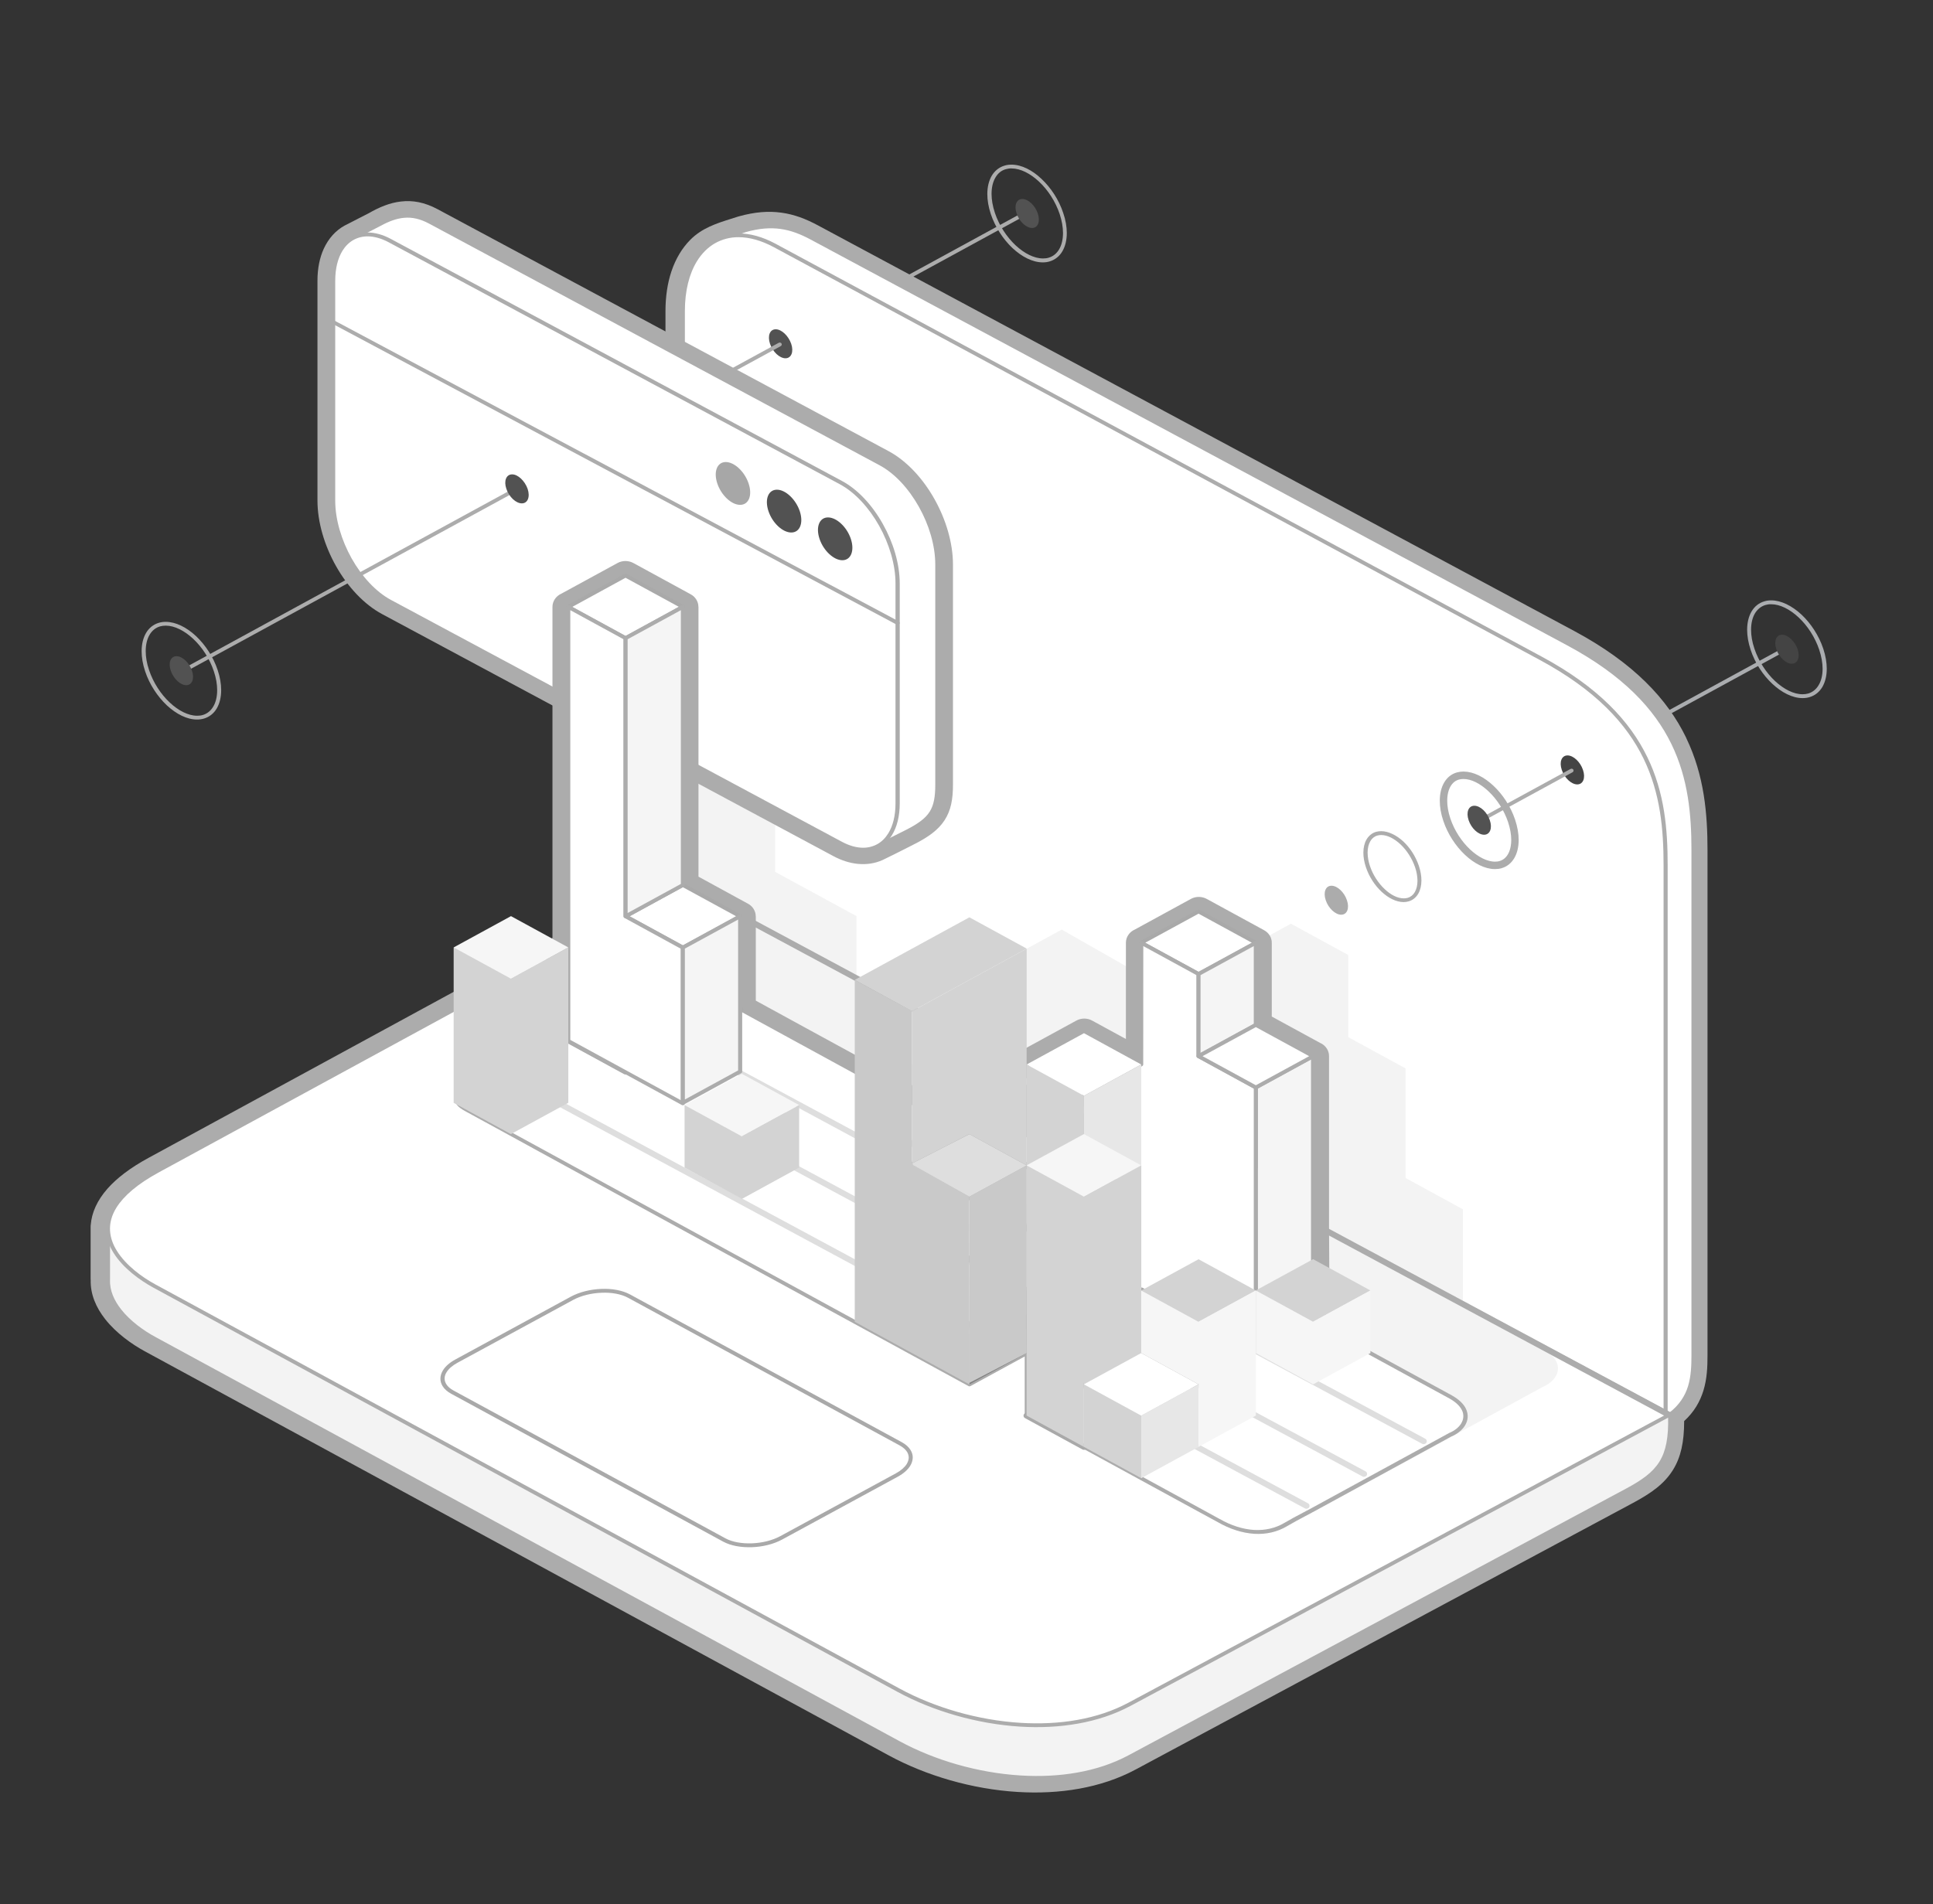 <?xml version="1.0" encoding="utf-8"?>
<!-- Generator: Adobe Illustrator 24.0.0, SVG Export Plug-In . SVG Version: 6.00 Build 0)  -->
<svg version="1.1" id="Layer_1" xmlns="http://www.w3.org/2000/svg" xmlns:xlink="http://www.w3.org/1999/xlink" x="0px" y="0px"
	 viewBox="0 0 260 256.17" style="enable-background:new 0 0 260 256.17;" xml:space="preserve">
<rect x="0" y="0" width="260" height="256.17" fill="#333333" stroke="none"/>
<style type="text/css">
	.st0{fill:#DFDFDF;}
	.st1{fill:#ACACAC;}
	.st2{fill:#525252;}
	.st3{fill:#AAACAF;}
	.st4{fill:#444444;}
	.st5{fill:#FFFFFF;}
	.st6{fill:#F3F3F3;}
	.st7{fill:#8B8B8B;}
	.st8{fill:none;stroke:#ACACAC;stroke-miterlimit:10;}
	.st9{fill:#A7A7A7;}
	.st10{fill:#DEDEDE;}
	.st11{fill:#A9A9A9;}
	.st12{fill:#808080;}
	.st13{fill:#F5F5F5;}
	.st14{fill:#D3D3D3;}
	.st15{fill:#E7E7E7;}
	.st16{fill:#F6F6F6;}
	.st17{fill:#C9C9C9;}
</style>
<path class="st0" d="M174.67,125.18l-18.26,9.9c-0.2,0.11-0.27,0.35-0.15,0.54c0.04,0.06,0.09,0.11,0.15,0.14l18.26,9.9
	c0.13,0.07,0.29,0.07,0.42,0l18.26-9.9c0.2-0.11,0.27-0.34,0.16-0.53c-0.04-0.06-0.09-0.11-0.16-0.15l-18.26-9.9
	C174.96,125.11,174.8,125.11,174.67,125.18L174.67,125.18z M157.46,135.42l17.43-9.45l17.43,9.45l-17.43,9.45L157.46,135.42
	L157.46,135.42z"/>
<path class="st0" d="M174.67,144.99l-18.26,9.9c-0.2,0.11-0.27,0.35-0.16,0.54c0.04,0.06,0.09,0.11,0.16,0.14l18.26,9.9
	c0.13,0.07,0.29,0.07,0.42,0l18.26-9.9c0.2-0.11,0.27-0.35,0.16-0.54c-0.04-0.06-0.09-0.11-0.16-0.15l-18.26-9.9
	C174.96,144.92,174.8,144.92,174.67,144.99L174.67,144.99z M157.46,155.23l17.43-9.45l17.43,9.45l-17.43,9.45L157.46,155.23z"/>
<path class="st0" d="M192.94,135.08l-18.26,9.9c-0.2,0.11-0.27,0.35-0.15,0.54c0.04,0.06,0.09,0.11,0.16,0.14l18.26,9.9
	c0.13,0.07,0.29,0.07,0.42,0l18.26-9.9c0.2-0.11,0.27-0.35,0.15-0.54c-0.04-0.06-0.09-0.11-0.15-0.14l-18.26-9.9
	C193.23,135.01,193.07,135.01,192.94,135.08L192.94,135.08z M175.72,145.32l17.43-9.45l17.42,9.45l-17.43,9.45
	C193.15,154.78,175.72,145.32,175.72,145.32z M65.32,145.2l-18.26,9.9c-0.2,0.11-0.27,0.34-0.16,0.53c0.04,0.06,0.09,0.11,0.16,0.15
	l18.26,9.9c0.13,0.07,0.29,0.07,0.43,0l18.26-9.9c0.2-0.11,0.27-0.35,0.15-0.54c-0.04-0.06-0.09-0.11-0.15-0.14l-18.26-9.9
	C65.61,145.13,65.45,145.13,65.32,145.2L65.32,145.2z M48.1,155.44l17.43-9.45l17.43,9.45l-17.43,9.45L48.1,155.44z"/>
<path class="st0" d="M46.82,154.89l-18.26,9.9c-0.2,0.11-0.27,0.35-0.15,0.54c0.04,0.06,0.09,0.11,0.16,0.15l18.26,9.9
	c0.13,0.07,0.29,0.07,0.42,0l18.26-9.9c0.2-0.11,0.27-0.35,0.15-0.54c-0.04-0.06-0.09-0.11-0.15-0.14l-18.26-9.9
	C47.12,154.82,46.95,154.82,46.82,154.89L46.82,154.89z M29.61,165.13l17.42-9.45l17.43,9.45l-17.43,9.45L29.61,165.13z"/>
<path class="st0" d="M65.32,165.01l-18.26,9.9c-0.2,0.11-0.27,0.35-0.15,0.54c0.04,0.06,0.09,0.11,0.15,0.14l18.26,9.9
	c0.13,0.07,0.29,0.07,0.43,0l18.26-9.9c0.2-0.11,0.27-0.35,0.15-0.54c-0.04-0.06-0.09-0.11-0.15-0.14l-18.26-9.9
	C65.61,164.93,65.45,164.94,65.32,165.01z M48.1,175.25l17.43-9.45l17.43,9.45l-17.43,9.45L48.1,175.25z"/>
<path class="st0" d="M46.82,174.7l-18.26,9.9c-0.2,0.11-0.27,0.35-0.15,0.54c0.04,0.06,0.09,0.11,0.16,0.14l18.26,9.9
	c0.13,0.07,0.29,0.07,0.42,0l18.26-9.9c0.2-0.11,0.27-0.35,0.15-0.54c-0.04-0.06-0.09-0.11-0.15-0.14l-18.26-9.9
	C47.12,174.62,46.95,174.62,46.82,174.7L46.82,174.7z M29.61,184.94l17.42-9.45l17.43,9.45l-17.43,9.45L29.61,184.94L29.61,184.94z"
	/>
<path class="st0" d="M65.32,184.82l-18.26,9.9c-0.2,0.11-0.27,0.35-0.16,0.53c0.04,0.06,0.09,0.11,0.16,0.15l18.26,9.9
	c0.13,0.07,0.29,0.07,0.43,0L84,195.4c0.2-0.11,0.27-0.35,0.16-0.54c-0.04-0.06-0.09-0.11-0.16-0.15l-18.26-9.9
	C65.61,184.74,65.45,184.74,65.32,184.82L65.32,184.82z M48.1,195.06l17.43-9.45l17.43,9.45l-17.43,9.45L48.1,195.06z
	 M119.88,214.31l-18.26,9.9c-0.2,0.11-0.27,0.35-0.16,0.54c0.04,0.06,0.09,0.11,0.16,0.14l18.26,9.9c0.13,0.07,0.29,0.07,0.42,0
	l18.26-9.9c0.2-0.11,0.27-0.35,0.16-0.53c-0.04-0.06-0.09-0.11-0.16-0.15l-18.26-9.9C120.17,214.24,120.01,214.24,119.88,214.31
	L119.88,214.31z M102.67,224.55l17.43-9.45l17.43,9.45L120.09,234L102.67,224.55z"/>
<path class="st0" d="M156.41,214.31l-18.26,9.9c-0.2,0.11-0.27,0.35-0.15,0.54c0.04,0.06,0.09,0.11,0.15,0.14l18.26,9.9
	c0.13,0.07,0.29,0.07,0.43,0l18.26-9.9c0.2-0.11,0.27-0.35,0.16-0.53c-0.04-0.06-0.09-0.11-0.16-0.15l-18.26-9.9
	C156.7,214.24,156.54,214.24,156.41,214.31L156.41,214.31z M139.2,224.55l17.43-9.45l17.42,9.45L156.62,234L139.2,224.55
	L139.2,224.55z"/>
<path class="st0" d="M174.67,204.41l-18.26,9.9c-0.2,0.11-0.27,0.35-0.15,0.54c0.04,0.06,0.09,0.11,0.15,0.14l18.26,9.9
	c0.13,0.07,0.29,0.07,0.42,0l18.26-9.9c0.2-0.11,0.27-0.35,0.16-0.54c-0.04-0.06-0.09-0.11-0.16-0.14l-18.26-9.9
	C174.96,204.34,174.8,204.34,174.67,204.41L174.67,204.41z M157.46,214.65l17.43-9.45l17.43,9.45l-17.43,9.45L157.46,214.65z
	 M192.94,154.89l-18.26,9.9c-0.2,0.11-0.27,0.35-0.16,0.53c0.04,0.06,0.09,0.11,0.16,0.15l18.26,9.9c0.13,0.07,0.29,0.07,0.42,0
	l18.26-9.9c0.2-0.11,0.27-0.35,0.15-0.54c-0.04-0.06-0.09-0.11-0.15-0.14l-18.26-9.9C193.23,154.82,193.07,154.82,192.94,154.89
	L192.94,154.89z M175.72,165.13l17.43-9.45l17.43,9.45l-17.43,9.45L175.72,165.13z"/>
<path class="st0" d="M174.67,164.79l-18.26,9.9c-0.2,0.11-0.27,0.35-0.15,0.54c0.04,0.06,0.09,0.11,0.15,0.14l18.26,9.9
	c0.13,0.07,0.29,0.07,0.42,0l18.26-9.9c0.2-0.11,0.27-0.34,0.16-0.53c-0.04-0.06-0.09-0.11-0.16-0.15l-18.26-9.9
	C174.96,164.72,174.8,164.72,174.67,164.79L174.67,164.79z M157.46,175.03l17.43-9.45l17.43,9.45l-17.43,9.45L157.46,175.03
	L157.46,175.03z"/>
<path class="st0" d="M192.94,174.7l-18.26,9.9c-0.2,0.11-0.27,0.35-0.15,0.54c0.04,0.06,0.09,0.11,0.16,0.14l18.26,9.9
	c0.13,0.07,0.29,0.07,0.42,0l18.26-9.9c0.2-0.11,0.27-0.35,0.15-0.54c-0.04-0.06-0.09-0.11-0.15-0.14l-18.26-9.9
	C193.23,174.62,193.07,174.62,192.94,174.7L192.94,174.7z M175.72,184.94l17.43-9.45l17.42,9.45l-17.43,9.45L175.72,184.94
	L175.72,184.94z"/>
<path class="st0" d="M174.67,184.6l-18.26,9.9c-0.2,0.11-0.27,0.35-0.16,0.53c0.04,0.06,0.09,0.11,0.16,0.15l18.26,9.9
	c0.13,0.07,0.29,0.07,0.42,0l18.26-9.9c0.2-0.11,0.27-0.35,0.16-0.53c-0.04-0.06-0.09-0.11-0.16-0.15l-18.26-9.9
	C174.96,184.53,174.8,184.53,174.67,184.6L174.67,184.6z M157.46,194.84l17.43-9.45l17.43,9.45l-17.43,9.45L157.46,194.84z"/>
<path class="st0" d="M192.94,194.51l-18.26,9.9c-0.2,0.11-0.27,0.35-0.15,0.54c0.04,0.06,0.09,0.11,0.16,0.14l18.26,9.9
	c0.13,0.07,0.29,0.07,0.42,0l18.26-9.9c0.2-0.11,0.27-0.35,0.16-0.54c-0.04-0.06-0.09-0.11-0.16-0.14l-18.26-9.9
	C193.23,194.43,193.07,194.44,192.94,194.51L192.94,194.51z M175.72,204.75l17.43-9.45l17.42,9.45l-17.43,9.45
	C193.15,214.2,175.72,204.75,175.72,204.75z"/>
<path class="st1" d="M138.34,28.76c0.13-0.07,0.17-0.23,0.1-0.35c-0.07-0.12-0.24-0.16-0.37-0.09c0,0,0,0,0,0l-23.86,13.02
	c-0.13,0.07-0.17,0.23-0.1,0.35c0.08,0.12,0.24,0.16,0.37,0.09c0,0,0,0,0,0L138.34,28.76L138.34,28.76z"/>
<path class="st1" d="M136.05,22.15c-0.33,0-0.64,0.04-0.93,0.13c-0.74,0.22-1.33,0.7-1.73,1.37c-0.38,0.66-0.59,1.49-0.59,2.45
	c0,0.83,0.15,1.74,0.47,2.7c0.6,1.78,1.67,3.4,2.91,4.57c1.27,1.19,2.73,1.93,4.08,1.93c0.33,0,0.64-0.04,0.92-0.13
	c0.74-0.22,1.33-0.7,1.72-1.37c0.38-0.65,0.59-1.49,0.59-2.45c0-0.82-0.15-1.74-0.48-2.7c-0.59-1.78-1.66-3.4-2.91-4.57
	C138.86,22.89,137.4,22.15,136.05,22.15L136.05,22.15z M135.29,22.76c0.25-0.07,0.51-0.11,0.77-0.1c1.2,0,2.52,0.68,3.69,1.77
	c1.19,1.11,2.21,2.66,2.78,4.36c0.3,0.91,0.45,1.77,0.45,2.55c0,0.87-0.18,1.63-0.52,2.2c-0.33,0.56-0.8,0.95-1.41,1.13
	c-0.23,0.07-0.49,0.1-0.76,0.1c-1.2,0-2.52-0.68-3.69-1.77c-1.19-1.12-2.21-2.66-2.78-4.36c-0.3-0.91-0.45-1.77-0.45-2.55
	c0-0.87,0.18-1.63,0.52-2.2C134.21,23.33,134.68,22.93,135.29,22.76L135.29,22.76z"/>
<path class="st2" d="M137.51,26.77c-0.79,0-1.14,0.88-0.77,1.95c0.36,1.08,1.29,1.95,2.08,1.95c0.79,0,1.13-0.88,0.77-1.95
	C139.23,27.64,138.3,26.77,137.51,26.77z"/>
<path class="st3" d="M240.52,87.39c0.13-0.07,0.17-0.22,0.1-0.34c0,0,0,0,0-0.01c-0.07-0.12-0.24-0.16-0.37-0.09c0,0,0,0-0.01,0
	l-23.86,13.02c-0.13,0.07-0.17,0.23-0.1,0.35c0.07,0.12,0.24,0.16,0.37,0.09c0,0,0,0,0.01,0L240.52,87.39L240.52,87.39z"/>
<path class="st3" d="M238.24,80.77c-0.33,0-0.64,0.04-0.92,0.13c-0.74,0.21-1.33,0.69-1.73,1.37c-0.38,0.65-0.59,1.49-0.59,2.45
	c0,0.82,0.15,1.74,0.47,2.7c0.59,1.79,1.66,3.4,2.91,4.57c1.27,1.19,2.73,1.93,4.08,1.93c0.31,0,0.63-0.04,0.93-0.13
	c0.75-0.22,1.33-0.7,1.73-1.37c0.38-0.66,0.59-1.49,0.59-2.45c0-0.82-0.15-1.74-0.47-2.7c-0.6-1.79-1.67-3.4-2.91-4.57
	C241.04,81.5,239.58,80.77,238.24,80.77L238.24,80.77z M237.47,81.39c0.25-0.07,0.5-0.11,0.76-0.1c1.2,0,2.52,0.68,3.69,1.77
	c1.19,1.11,2.21,2.66,2.78,4.36c0.3,0.91,0.45,1.77,0.45,2.55c0,0.87-0.18,1.62-0.53,2.2c-0.33,0.56-0.8,0.95-1.4,1.13
	c-0.24,0.07-0.49,0.1-0.77,0.1c-1.2,0-2.52-0.68-3.69-1.77c-1.19-1.11-2.21-2.66-2.78-4.36c-0.31-0.91-0.45-1.77-0.45-2.55
	c0-0.87,0.18-1.62,0.52-2.2C236.39,81.96,236.87,81.57,237.47,81.39L237.47,81.39z"/>
<path class="st4" d="M239.7,85.39c-0.79,0-1.14,0.88-0.77,1.95c0.36,1.08,1.29,1.95,2.08,1.95c0.79,0,1.14-0.88,0.78-1.96
	C241.42,86.27,240.48,85.39,239.7,85.39L239.7,85.39z"/>
<path class="st5" d="M100.02,30.98c3.64-1.02,6.1-0.48,8.92,1.03L210.69,86.6c15.21,8.16,16.85,18.27,16.85,27.81v67.91
	c0,2.83-0.19,5.75-3.14,7.98c0.2,5.95-1.44,7.85-5.81,10.2l-66.89,35.86c-9,4.83-22.11,2.98-31.09-1.9L20.5,180.07
	c-2.65-1.44-6.34-4.36-6.2-7.9v-6.65c-0.01-0.14-0.01-0.29,0-0.43v-0.04c0.11-2.34,1.9-4.95,6.76-7.59l70.56-38.39V41.87
	c0-3.67,1.03-6.5,2.75-8.24C95.83,32.14,98.04,31.65,100.02,30.98L100.02,30.98z M224.41,190.3L91.62,119.07L224.41,190.3z"/>
<path class="st1" d="M100.62,32.86c1.5-0.42,2.74-0.52,3.86-0.37c1.14,0.16,2.23,0.58,3.42,1.22L209.65,88.3
	c7.16,3.84,11.11,8.1,13.26,12.5c0.02,0.05,0.05,0.09,0.08,0.14c2.08,4.36,2.46,8.97,2.46,13.47v67.91c0,1.28-0.04,2.56-0.38,3.68
	c-0.2,0.65-0.51,1.27-1,1.86L93.73,117.94V41.87c0-1.6,0.21-3.01,0.6-4.18c0.38-1.14,0.92-2.06,1.59-2.73
	c0.85-0.87,2.33-1.33,3.76-1.79C99.99,33.07,100.31,32.97,100.62,32.86L100.62,32.86z M105.09,28.61c-1.73-0.24-3.55-0.1-5.68,0.49
	v0c-0.04,0.01-0.08,0.02-0.11,0.03c-0.22,0.08-0.6,0.19-0.98,0.31c-1.93,0.61-3.92,1.24-5.5,2.85c-1.08,1.1-1.94,2.52-2.51,4.22
	c-0.52,1.56-0.8,3.35-0.8,5.35v76.07L20,155.76c-2.51,1.36-4.29,2.75-5.52,4.13c-1.46,1.65-2.14,3.29-2.27,4.87
	c-0.02,0.1-0.02,0.19-0.02,0.29v0.04h0v0.31l0,0.12v6.65h0.01c-0.06,1.98,0.74,3.76,1.94,5.29c1.48,1.89,3.59,3.38,5.31,4.32
	l100.11,54.39c4.99,2.71,11.2,4.54,17.34,4.91c5.61,0.34,11.19-0.52,15.85-3.02l66.89-35.86c2.5-1.34,4.24-2.59,5.4-4.47
	c1.03-1.67,1.49-3.7,1.49-6.55c1.36-1.24,2.14-2.64,2.59-4.1c0.49-1.6,0.55-3.19,0.55-4.75V114.4c0-4.93-0.43-10.04-2.84-15.07
	c-0.02-0.05-0.04-0.11-0.07-0.16c-2.48-5.08-6.96-9.95-15-14.27L110,30.31C108.36,29.43,106.8,28.84,105.09,28.61L105.09,28.61z
	 M222.32,191.44c-0.02,1.98-0.31,3.33-0.93,4.33c-0.71,1.15-1.97,2.02-3.85,3.02l-66.89,35.86c-3.87,2.08-8.64,2.79-13.49,2.49
	c-5.49-0.33-11.04-1.96-15.5-4.39L21.55,178.38c-1.32-0.72-2.94-1.85-4.03-3.24c-0.7-0.89-1.17-1.88-1.13-2.9v-0.07h0.01v-6.65
	c0-0.07-0.01-0.15-0.02-0.22v-0.03c0.01-0.07,0.02-0.15,0.02-0.22v-0.03c0.07-0.8,0.46-1.68,1.3-2.63c0.92-1.03,2.34-2.12,4.4-3.24
	l69.52-37.83L222.32,191.44L222.32,191.44z"/>
<path class="st5" d="M224.64,190.3L94.99,117.11v-77.2c0-2.49,0.47-4.59,1.32-6.23l1.35-1.82l2.59-0.88
	c3.64-1.02,6.11-0.48,8.92,1.03L210.93,86.6c15.21,8.16,16.85,18.27,16.85,27.81v67.91C227.78,185.15,227.59,188.07,224.64,190.3
	L224.64,190.3z"/>
<path class="st1" d="M224.61,189.99L95.27,116.97V39.91c0-1.21,0.11-2.32,0.32-3.34c0.19-0.95,0.51-1.88,0.95-2.76l1.29-1.74
	l2.5-0.85c1.78-0.5,3.27-0.61,4.65-0.42c1.39,0.19,2.68,0.69,4.06,1.43l101.75,54.59c7.55,4.05,11.73,8.57,14.02,13.27
	c2.29,4.7,2.7,9.58,2.7,14.31v67.91c0,1.4-0.05,2.82-0.45,4.15C226.65,187.85,225.79,189.08,224.61,189.99L224.61,189.99z
	 M94.85,117.33l129.63,73.19c0.1,0.06,0.23,0.06,0.33-0.01c1.53-1.15,2.34-2.49,2.77-3.9c0.43-1.39,0.48-2.85,0.48-4.29V114.4
	c0-4.8-0.41-9.74-2.75-14.53c-2.33-4.78-6.58-9.39-14.24-13.5L109.31,31.79c-1.44-0.77-2.79-1.29-4.25-1.5
	c-1.46-0.2-3.03-0.08-4.89,0.44l-0.02,0l-2.59,0.88c-0.05,0.02-0.1,0.05-0.13,0.09l-1.35,1.83c-0.01,0.01-0.02,0.02-0.02,0.04
	c-0.44,0.85-0.78,1.82-1.01,2.9c-0.22,1.04-0.34,2.19-0.34,3.44v77.2C94.72,117.2,94.77,117.28,94.85,117.33L94.85,117.33z"/>
<path class="st6" d="M211.44,190.3h13.19c0.2,5.95-1.44,7.85-5.81,10.2l-66.89,35.86c-9.01,4.83-22.12,2.98-31.09-1.9L20.73,180.07
	c-2.66-1.44-6.34-4.36-6.2-7.9v-7.12h5.85c0.29-0.17,0.59-0.34,0.91-0.51l70.57-38.39L211.44,190.3L211.44,190.3z"/>
<path class="st1" d="M211.44,190.56h12.93c0.07,2.79-0.28,4.64-1.16,6.07c-0.9,1.46-2.37,2.5-4.52,3.65l-66.89,35.86
	c-4.21,2.26-9.34,3.04-14.52,2.72c-5.77-0.35-11.61-2.07-16.3-4.62L20.87,179.85c-1.5-0.81-3.33-2.1-4.59-3.71
	c-0.92-1.18-1.54-2.52-1.48-3.96v-6.88h5.58c0.06,0,0.11-0.02,0.16-0.05c0.13-0.08,0.28-0.16,0.42-0.24
	c0.15-0.09,0.3-0.17,0.46-0.26l70.43-38.32l119.46,64.08C211.35,190.55,211.39,190.56,211.44,190.56L211.44,190.56z M224.64,190.05
	h-13.12L92,125.93c-0.09-0.05-0.2-0.06-0.29-0.01l-70.57,38.39c-0.16,0.09-0.31,0.17-0.47,0.26c-0.12,0.07-0.25,0.15-0.38,0.22
	h-5.77c-0.15,0-0.27,0.12-0.27,0.26v7.12c-0.06,1.57,0.6,3.02,1.58,4.27c1.31,1.67,3.21,3.01,4.76,3.85l100.11,54.39
	c4.76,2.59,10.68,4.33,16.54,4.69c5.28,0.32,10.51-0.48,14.82-2.79l66.89-35.86c2.23-1.19,3.76-2.28,4.72-3.84
	c0.96-1.55,1.33-3.55,1.23-6.56v-0.01C224.91,190.16,224.79,190.05,224.64,190.05C224.64,190.04,224.64,190.04,224.64,190.05
	L224.64,190.05z"/>
<path class="st5" d="M224.64,190.3L91.85,119.07v-77.2c0-8.53,5.57-12.52,12.38-8.86l103.56,55.56
	c15.21,8.16,16.85,18.27,16.85,27.81V190.3L224.64,190.3z"/>
<path class="st1" d="M223.76,189.86L92.12,118.92V41.87c0-2.77,0.59-5.04,1.62-6.72c0.65-1.05,1.46-1.86,2.41-2.41
	c0.96-0.55,2.07-0.84,3.2-0.83c1.44,0,3.02,0.43,4.69,1.32l103.08,55.56c7.51,4.05,11.67,8.58,13.95,13.27
	c2.28,4.7,2.69,9.58,2.69,14.32L223.76,189.86L223.76,189.86z M91.71,119.29l132.17,71.23c0.05,0.03,0.1,0.05,0.16,0.05
	c0.15,0,0.27-0.12,0.27-0.26c0,0,0,0,0,0v-73.94c0-4.8-0.41-9.74-2.74-14.52c-2.32-4.78-6.55-9.39-14.18-13.5L104.31,32.79
	c-1.75-0.94-3.43-1.39-4.96-1.39c-1.28,0-2.46,0.31-3.49,0.91c-1.03,0.59-1.9,1.47-2.6,2.59c-1.07,1.75-1.69,4.11-1.69,6.97v77.2
	C91.58,119.16,91.63,119.24,91.71,119.29L91.71,119.29z"/>
<path class="st5" d="M91.85,119.06l132.79,71.24l-72.71,38.98c-9.01,4.83-22.12,2.98-31.09-1.9L20.73,173
	c-4.42-2.4-11.7-8.87,0.56-15.54L91.85,119.06z"/>
<path class="st1" d="M91.85,119.36l132.24,70.94l-72.29,38.76c-4.21,2.26-9.34,3.04-14.52,2.72c-5.77-0.35-11.61-2.07-16.3-4.62
	L20.87,172.78c-1.73-0.94-3.9-2.51-5.13-4.47c-0.54-0.86-0.89-1.79-0.94-2.77c-0.05-0.98,0.2-2.02,0.87-3.09
	c0.96-1.53,2.76-3.14,5.75-4.76L91.85,119.36L91.85,119.36z M224.77,190.08L92,118.85c-0.09-0.05-0.2-0.06-0.29-0.01l-70.56,38.39
	c-3.08,1.68-4.95,3.35-5.95,4.95c-0.73,1.16-1,2.3-0.94,3.37c0.05,1.07,0.44,2.08,1.01,3c1.28,2.05,3.53,3.68,5.32,4.66L120.7,227.6
	c4.76,2.59,10.68,4.33,16.54,4.69c5.27,0.32,10.51-0.48,14.82-2.79l72.71-38.99c0.13-0.07,0.18-0.22,0.1-0.34
	C224.85,190.14,224.82,190.11,224.77,190.08L224.77,190.08z"/>
<path class="st6" d="M115.21,139.12l4.47,2.47l7.71,4.21v-12.32l7.71-4.21l7.71-4.21l9.12,5.2v15.58l6.29-5.2l7.71,4.21v-16.37
	l7.71-4.21l7.71,4.21v11.05l7.7,4.2h0.01v14.75l7.71,4.21v12.92l7.71,4.21l3.08,1.68c3.1,1.74,2.2,4.14-0.06,5.09l-3.02,1.65
	l-7.71,4.21l-7.71,4.21c-1.22,0.66-2.46,1.28-3.64,1.99c-2.72,1.63-6.06,1.21-9.05-0.51l-2.72-1.49l-7.71-4.21l-7.71-4.21
	l-7.71-4.21l-7.71-4.21l-3.04-1.66l-10.72-5.85l-1.65-0.9l-7.71-4.21l-7.71-4.21l-7.71-4.21l-7.71-4.21l-7.71-4.21l-7.71-4.21
	l-7.71-4.21l4.6-14.13l3.11-10.98l7.71,4.21V83.28l7.71-4.21l7.71,4.21v34.02l10.94,5.95L115.21,139.12L115.21,139.12z
	 M150.51,175.6l-7.71-4.21l7.71-4.21l-7.71,4.21L150.51,175.6z M88.86,121.03v12.7V121.03z M165.93,144.84v13.58V144.84z
	 M158.22,154.21v-5.16l7.71-4.21L158.22,154.21z"/>
<path class="st5" d="M47.43,32.04L47.43,32.04c0.11-0.07,3.12-1.6,3.23-1.66c2.46-1.41,4.55-1.94,7.15-0.55l60.64,32.53
	c4.2,2.25,7.64,8.37,7.64,13.58v29.58c0,3.39-0.76,4.68-4.24,6.42c-0.34,0.17-3.59,1.81-3.98,1.98c-1.31,0.6-2.97,0.5-4.77-0.47
	L52.46,80.93c-4.2-2.25-7.64-8.37-7.64-13.58V37.77C44.82,34.94,45.83,32.93,47.43,32.04L47.43,32.04z"/>
<path class="st7" d="M48.58,33.69c0.1-0.05,0.92-0.47,1.69-0.86c0.75-0.39,1.45-0.74,1.5-0.77c0.99-0.57,1.86-0.95,2.67-1.05
	c0.71-0.08,1.46,0.06,2.33,0.53l60.64,32.54c1.75,0.94,3.37,2.74,4.58,4.89c1.23,2.19,2,4.7,2,7v29.58c0,1.35-0.12,2.22-0.5,2.82
	c-0.4,0.62-1.22,1.18-2.62,1.88l-0.01,0l0,0l-0.39,0.19c-0.9,0.45-2.97,1.49-3.45,1.72l-0.13,0.06c-0.3,0.13-0.65,0.17-1.05,0.14
	c-0.51-0.05-1.08-0.23-1.69-0.56L53.5,79.24c-1.75-0.94-3.37-2.74-4.58-4.89c-1.23-2.19-2-4.7-2-7V37.77c0-1.12,0.18-2.05,0.51-2.77
	c0.28-0.6,0.64-1.03,1.07-1.27C48.53,33.72,48.55,33.7,48.58,33.69L48.58,33.69z"/>
<path class="st1" d="M48.24,29.38c-0.72,0.36-1.49,0.76-1.81,0.93c-0.03,0.01-0.05,0.02-0.08,0.04c-1.2,0.66-2.16,1.72-2.8,3.11
	c-0.55,1.2-0.85,2.65-0.85,4.3v29.58c0,2.92,0.95,6.07,2.49,8.81c1.56,2.77,3.75,5.15,6.21,6.47l60.64,32.53
	c1.15,0.62,2.28,0.97,3.35,1.07c1.2,0.12,2.33-0.07,3.33-0.52c0.02-0.01,0.04-0.02,0.06-0.03c0.38-0.17,2.69-1.33,3.65-1.82
	l0.39-0.2l0,0c2.08-1.04,3.38-2,4.23-3.3c0.86-1.33,1.13-2.8,1.13-4.84V75.95c0-2.92-0.95-6.07-2.49-8.81
	c-1.56-2.78-3.75-5.16-6.21-6.47L58.85,28.14c-1.74-0.93-3.34-1.22-4.93-1.03c-1.5,0.17-2.9,0.76-4.37,1.6
	C49.5,28.73,48.89,29.04,48.24,29.38L48.24,29.38z"/>
<path class="st5" d="M196.85,103.78c-0.33,0-0.64,0.04-0.93,0.13c-0.75,0.22-1.33,0.7-1.73,1.37c-0.39,0.65-0.59,1.49-0.59,2.45
	c0,0.82,0.15,1.74,0.47,2.7c0.6,1.78,1.67,3.4,2.92,4.57c1.27,1.19,2.73,1.93,4.08,1.93c0.31,0,0.63-0.04,0.93-0.13
	c0.74-0.22,1.33-0.7,1.72-1.37c0.39-0.65,0.59-1.49,0.59-2.45c0-0.82-0.15-1.74-0.47-2.7c-0.6-1.78-1.67-3.4-2.91-4.57
	C199.66,104.51,198.2,103.78,196.85,103.78L196.85,103.78z"/>
<path class="st8" d="M196.09,104.4c0.25-0.07,0.5-0.1,0.76-0.1c1.2,0,2.52,0.68,3.69,1.78c1.19,1.11,2.21,2.66,2.78,4.36
	c0.3,0.91,0.45,1.77,0.45,2.55c0,0.87-0.18,1.63-0.52,2.2c-0.33,0.56-0.8,0.95-1.41,1.13c-0.23,0.07-0.49,0.1-0.76,0.1
	c-1.2,0-2.52-0.68-3.69-1.78c-1.19-1.12-2.21-2.66-2.78-4.36c-0.31-0.91-0.45-1.78-0.45-2.55c0-0.87,0.18-1.62,0.52-2.2
	C195.01,104.96,195.49,104.57,196.09,104.4L196.09,104.4z"/>
<path class="st1" d="M185.78,111.82c-0.24,0-0.47,0.03-0.69,0.09c-0.55,0.16-0.98,0.52-1.28,1.02c-0.28,0.48-0.43,1.09-0.43,1.78
	c0,0.6,0.11,1.26,0.34,1.95c0.43,1.29,1.2,2.46,2.1,3.3c0.92,0.86,1.98,1.4,2.97,1.4c0.23,0,0.46-0.03,0.69-0.1
	c0.55-0.16,0.98-0.52,1.28-1.02c0.28-0.48,0.43-1.09,0.43-1.79c0-0.6-0.11-1.26-0.34-1.95c-0.43-1.29-1.2-2.46-2.1-3.3
	C187.83,112.36,186.77,111.83,185.78,111.82L185.78,111.82z M185.26,112.41c0.17-0.05,0.35-0.07,0.52-0.07
	c0.84,0,1.76,0.48,2.59,1.25c0.84,0.79,1.56,1.89,1.97,3.09c0.2,0.58,0.31,1.19,0.32,1.8c0,0.61-0.13,1.14-0.36,1.54
	c-0.22,0.38-0.55,0.65-0.96,0.77c-0.16,0.05-0.33,0.07-0.52,0.07c-0.84,0-1.76-0.47-2.58-1.25c-0.84-0.79-1.56-1.88-1.97-3.09
	c-0.2-0.58-0.31-1.19-0.32-1.8c0-0.61,0.13-1.14,0.36-1.54C184.52,112.8,184.85,112.53,185.26,112.41L185.26,112.41z"/>
<path class="st4" d="M210.84,101.63c-0.79,0-1.14,0.88-0.77,1.95c0.36,1.08,1.29,1.95,2.08,1.95c0.79,0,1.14-0.87,0.77-1.95
	C212.56,102.5,211.63,101.63,210.84,101.63L210.84,101.63z"/>
<path class="st1" d="M211.52,103.89c0.13-0.07,0.17-0.23,0.1-0.35c-0.08-0.12-0.24-0.16-0.37-0.09l-12.06,6.58
	c-0.13,0.07-0.17,0.23-0.1,0.35c0.08,0.12,0.24,0.16,0.37,0.09c0,0,0,0,0,0C199.46,110.47,211.52,103.89,211.52,103.89z"/>
<path class="st2" d="M104.34,44.3c-0.79,0-1.13,0.87-0.77,1.95c0.36,1.08,1.29,1.95,2.08,1.95c0.79,0,1.14-0.88,0.77-1.95
	S105.13,44.3,104.34,44.3L104.34,44.3z"/>
<path class="st1" d="M105.02,46.56c0.13-0.07,0.17-0.23,0.1-0.35c-0.08-0.12-0.24-0.16-0.38-0.09l-12.06,6.58
	c-0.13,0.07-0.17,0.23-0.1,0.35c0.08,0.12,0.24,0.16,0.37,0.09L105.02,46.56L105.02,46.56z"/>
<path class="st5" d="M115.55,112.39L54.91,79.85c-4.2-2.25-7.64-8.37-7.64-13.58V36.69c0-1.85-0.59-3.58,0.16-4.65
	c0.26-0.16,3.41-1.77,3.65-1.9c2.28-1.23,4.28-1.62,6.72-0.31l60.64,32.53c4.2,2.25,7.64,8.37,7.64,13.58v29.58
	c0,3.32-0.73,4.63-4.05,6.32c-0.39,0.2-3.71,1.87-4.18,2.08C116.85,114.01,116.76,113.03,115.55,112.39L115.55,112.39z"/>
<path class="st1" d="M115.69,112.17L55.05,79.63c-2.06-1.11-3.93-3.16-5.29-5.58c-1.36-2.43-2.21-5.22-2.21-7.79V36.69
	c0-0.6-0.06-1.19-0.12-1.75c-0.11-1.09-0.21-2.06,0.2-2.71c0.3-0.17,1.58-0.83,2.53-1.31c0.54-0.28,0.97-0.5,1.06-0.55
	c1.11-0.6,2.14-0.99,3.18-1.07c1.04-0.09,2.1,0.14,3.27,0.76l60.63,32.53c2.06,1.1,3.93,3.16,5.29,5.58
	c1.37,2.43,2.21,5.22,2.21,7.79v29.58c0,1.62-0.18,2.74-0.74,3.64c-0.57,0.91-1.55,1.63-3.16,2.45c-0.25,0.13-1.64,0.83-2.75,1.38
	c-0.61,0.3-1.14,0.56-1.36,0.67c-0.41,0.01-0.65-0.24-0.94-0.56C116.57,112.82,116.24,112.46,115.69,112.17L115.69,112.17z
	 M54.78,80.07l60.64,32.53c0.48,0.26,0.77,0.58,1.03,0.85c0.41,0.44,0.73,0.79,1.45,0.73c0.03,0,0.07-0.01,0.1-0.03
	c0.17-0.08,0.74-0.37,1.42-0.7c0.92-0.46,1.84-0.92,2.76-1.39c1.7-0.87,2.75-1.64,3.37-2.64c0.63-1,0.82-2.19,0.82-3.9V75.95
	c0-2.65-0.87-5.52-2.27-8.02c-1.41-2.5-3.35-4.63-5.5-5.78L57.95,29.61c-1.28-0.68-2.44-0.92-3.58-0.83
	c-1.14,0.09-2.24,0.51-3.41,1.14c-0.08,0.04-0.51,0.27-1.06,0.55c-1.02,0.53-2.43,1.25-2.61,1.36c-0.03,0.02-0.06,0.04-0.08,0.07
	c-0.55,0.8-0.44,1.87-0.32,3.08c0.06,0.54,0.12,1.12,0.12,1.71v29.58c0,2.65,0.87,5.52,2.28,8.02
	C50.68,76.79,52.63,78.92,54.78,80.07L54.78,80.07z"/>
<path class="st5" d="M113.09,113.47L52.46,80.93c-4.2-2.25-7.64-8.37-7.64-13.58V37.77c0-5.22,3.44-7.64,7.64-5.39l60.64,32.54
	c4.2,2.25,7.64,8.36,7.64,13.58v29.58C120.73,113.3,117.3,115.72,113.09,113.47L113.09,113.47z"/>
<path class="st1" d="M113.23,113.24L52.59,80.71c-2.05-1.1-3.93-3.16-5.29-5.58c-1.36-2.43-2.21-5.22-2.21-7.78V37.77
	c0-1.67,0.36-3.03,0.97-4.03c0.39-0.63,0.88-1.11,1.45-1.44c0.58-0.33,1.25-0.5,1.93-0.5c0.88,0,1.85,0.26,2.87,0.81l60.64,32.53
	c2.05,1.1,3.93,3.16,5.29,5.58c1.36,2.43,2.21,5.22,2.21,7.78v29.58c0,1.66-0.35,3.03-0.97,4.03c-0.39,0.63-0.88,1.12-1.45,1.44
	c-0.58,0.33-1.25,0.5-1.93,0.5C115.23,114.05,114.25,113.79,113.23,113.24L113.23,113.24z M52.32,81.15l60.64,32.53
	c1.11,0.6,2.17,0.88,3.15,0.88c0.81,0,1.56-0.2,2.22-0.57c0.65-0.37,1.2-0.92,1.64-1.63c0.67-1.08,1.05-2.53,1.05-4.29V78.5
	c0-2.65-0.87-5.52-2.28-8.02c-1.4-2.5-3.35-4.63-5.5-5.78L52.6,32.16c-1.11-0.6-2.17-0.88-3.14-0.88c-0.82,0-1.56,0.2-2.22,0.57
	c-0.65,0.37-1.2,0.92-1.64,1.63c-0.67,1.08-1.05,2.53-1.05,4.28v29.58c0,2.65,0.87,5.52,2.28,8.02C48.23,77.87,50.18,80,52.32,81.15
	L52.32,81.15z"/>
<path class="st2" d="M111.37,69.61c-1.16,0-1.67,1.29-1.14,2.88c0.53,1.59,1.91,2.88,3.07,2.88c1.16,0,1.67-1.29,1.14-2.88
	C113.91,70.9,112.53,69.61,111.37,69.61z"/>
<path class="st1" d="M98.66,137.52l7.55,4.12l7.71,4.21l7.71,4.21c0.24,0.13,0.5,0.22,0.78,0.25l-0.38,0.73
	c-0.51,0.98-0.08,2.15,0.97,2.63c0.21,0.1,0.45,0.16,0.68,0.19l14.01,2.64c1.14,0.21,2.24-0.48,2.47-1.54
	c0.03-0.13,0.04-0.26,0.04-0.39v-10.24l5.61-3.06l3.55,1.94l-4.45,2.43c-0.71,0.31-1.21,0.99-1.21,1.78v5.16
	c0,1.09,0.95,1.97,2.11,1.97c1.16,0,2.1-0.88,2.11-1.97v-4.04l3.49-1.91v10.16c0,1.09,0.95,1.97,2.11,1.97
	c1.16,0,2.1-0.88,2.11-1.97v-28.83l5.6-3.06l5.61,3.06v9.93c0,0.72,0.42,1.35,1.04,1.69l0.01,0.01l0.01,0.01l6.64,3.63v21.42
	c0,0.06,0,0.12,0.01,0.18l0.07,11.9l-8.44,4.35l-1.56-1.67c-0.03-0.06-0.05-0.12-0.09-0.19c-0.45-0.93-1.29-1.82-2.62-2.56
	c-1-0.56-2.29-0.25-2.88,0.68c-0.47,0.73-0.38,1.66,0.22,2.3l1.39,1.49c-0.14,0.19-0.4,0.38-0.74,0.52
	c-0.11,0.05-0.22,0.1-0.32,0.17l-2.73,1.49l-0.12,0.06v0l-0.05,0.03c-0.26,0.14-0.47,0.33-0.64,0.54l-1.04,0.57
	c-0.27,0.15-0.73,0.39-1.2,0.64c-0.86,0.46-1.71,0.91-2.52,1.39c-0.13,0.08-0.25,0.16-0.36,0.24c-0.07,0.02-0.14,0.05-0.21,0.08
	l-0.07-0.07c-0.19-0.22-0.43-0.41-0.7-0.53l-6.54-3.57v-7.3c0-0.9-0.65-1.66-1.54-1.9l-3.36-1.15l0.18-0.59l-8.88-2.37
	c-1.13-0.27-2.28,0.36-2.57,1.41c-0.28,1.01,0.33,2.04,1.39,2.36l6.66,2.27l-5.88,2.1l-2.16-1.18l-10.72-5.85l-0.15-0.09l0.6-1.58
	c0.36-0.95-0.11-1.98-1.04-2.41l-7.59-4.14l-7.71-4.21l-7.55-4.12c-0.1-0.07-0.21-0.13-0.32-0.18l-7.54-4.12l-7.71-4.21l-6.05-3.3
	l1.79-3.59l1.09,0.99v0.66c0,1.09,0.94,1.97,2.11,1.97c1.16,0,2.11-0.88,2.11-1.97l0,0v-57.4l5.6-3.06l5.6,3.06v36.3
	c0,0.79,0.5,1.46,1.21,1.78l6.49,3.55v11.35C97.44,136.51,97.92,137.2,98.66,137.52L98.66,137.52z M108.32,138.26l-6.66-3.64v-11.35
	h-0.01c0-0.67-0.37-1.33-1.04-1.69l-6.66-3.64v-36.3h-0.01c0-0.67-0.37-1.33-1.04-1.69l-7.68-4.19c-0.66-0.37-1.49-0.38-2.15-0.02
	l-7.55,4.12c-0.74,0.33-1.21,1.02-1.21,1.78v44.7l-6.57,3.59c-1.03,0.5-1.43,1.69-0.89,2.65c0.1,0.18,0.24,0.35,0.4,0.5l2.78,2.52
	l-3.19,6.4c-0.4,0.74-0.27,1.66,0.39,2.28l0.01-0.01c0.12,0.12,0.26,0.22,0.42,0.3l7.71,4.21l7.71,4.21l7.7,4.2l0.01,0.01l7.71,4.21
	l7.71,4.21l6.21,3.39l-0.6,1.59h0.01c-0.33,0.89,0.05,1.87,0.92,2.34l1.65,0.9l10.72,5.85l2.91,1.59c0.57,0.37,1.3,0.45,1.95,0.22
	l9.22-3.28v5.56h0.01c0,0.7,0.39,1.34,1.04,1.69l7.36,4.02l4.28,5.01l0,0c0.72,0.85,2.04,0.99,2.95,0.31
	c0.71-0.53,0.98-1.42,0.66-2.22l-0.03-0.07c0.62-0.12,1.13-0.4,1.4-0.81c0.66-0.99,0.49-2.1-1.07-3.12l0.1-0.06
	c0.35-0.19,0.71-0.37,1.25-0.66l6.51-3.56l0.4,0.43c0.63,0.77,1.77,0.99,2.68,0.52l11.01-5.68v0c0.67-0.35,1.09-1.01,1.09-1.73
	l-0.08-13.07c0-0.05,0-0.11,0-0.16v-22.55h0c0-0.34-0.09-0.67-0.28-0.98c-0.22-0.35-0.54-0.63-0.93-0.79l-6.49-3.54v-9.89
	c0.02-0.71-0.38-1.37-1.04-1.73l-7.68-4.19c-0.66-0.37-1.49-0.38-2.15-0.02l-7.54,4.12c-0.74,0.32-1.21,1.02-1.21,1.78v12.95
	l-4.51-2.46c-0.66-0.38-1.49-0.38-2.15-0.02l-7.69,4.2l-0.01,0.01l-0.01,0.01c-0.62,0.34-1.04,0.97-1.04,1.69v8.97l-9-1.69
	l2.27-4.36c0.54-0.96,0.13-2.15-0.9-2.65c-0.7-0.34-1.55-0.28-2.2,0.15l-3.61,2.42l-6.52-3.56L108.32,138.26L108.32,138.26z"/>
<path class="st5" d="M99.55,135.74l7.71,4.21l7.71,4.21l19.27,10.52l-7.39-1.44l0.5-4.23l10.74,3.72v-9.52l7.71-4.21l7.71,4.21
	v-16.37l7.71-4.21l7.71,4.21v33.58l-9.12,8.23l24.53,13.4l7.71,4.21l3.08,1.68c3.1,1.74,2.2,4.14-0.06,5.08l-3.02,1.65l-7.71,4.21
	l-7.71,4.21c-1.21,0.66-2.46,1.28-3.64,1.99c-2.72,1.63-6.06,1.22-9.05-0.51l-2.72-1.48l-7.71-4.21l-7.71-4.21l-7.71-4.21v-8.42
	l-7.71,4.21l-3.04-1.66l-10.72-5.85l-1.66-0.9l-7.71-4.21l-7.71-4.21l-7.71-4.21l-7.71-4.21l-7.71-4.21l-7.71-4.21l-5.88-3.21
	c-2.22-1.16-1.1-1.57-0.05-2.28l9.78-7.06l-3.85-8.35l7.71-4.21V81.64l7.71-4.21l7.71,4.21v37.42l7.71,4.21L99.55,135.74
	L99.55,135.74L99.55,135.74z M76.44,127.46v12.7V127.46L76.44,127.46z M153.5,143.21v13.58V143.21z M145.8,152.57v-5.16l7.71-4.21
	L145.8,152.57z"/>
<path class="st1" d="M99.44,135.98l7.69,4.2l7.71,4.21l12.01,6.56l-0.27,2.27c-0.02,0.13,0.08,0.25,0.21,0.28l7.39,1.44
	c0.15,0.03,0.29-0.06,0.33-0.19c0.03-0.11-0.03-0.22-0.13-0.28l-6.95-3.79l0.15-1.3l10.41,3.6c0.14,0.05,0.3-0.02,0.35-0.15
	c0.01-0.04,0.02-0.07,0.02-0.11v-9.35l7.44-4.06l7.17,3.91l-7.28,3.98c-0.1,0.04-0.16,0.13-0.16,0.23v5.16
	c0,0.14,0.12,0.26,0.27,0.26s0.27-0.11,0.27-0.26v-5.02l7.16-3.91v13.13c0.01,0.14,0.15,0.24,0.3,0.23
	c0.13-0.01,0.24-0.11,0.25-0.23v-29.81l7.43-4.06l7.43,4.06v33.33l-9.04,8.15c-0.11,0.1-0.11,0.26-0.01,0.36
	c0.02,0.02,0.05,0.04,0.07,0.05l24.52,13.39l7.71,4.21l3.08,1.68c0.88,0.49,1.41,1.04,1.67,1.57c0.15,0.29,0.21,0.62,0.18,0.94
	c-0.02,0.31-0.14,0.61-0.31,0.89c-0.33,0.51-0.88,0.94-1.58,1.23l-0.04,0.02l-3,1.64l-7.71,4.21l-7.71,4.21
	c-0.39,0.21-0.8,0.43-1.22,0.65c-0.82,0.43-1.65,0.87-2.44,1.34c-1.26,0.76-2.66,1.05-4.1,0.98c-1.55-0.09-3.15-0.61-4.66-1.48
	h-0.01l-2.72-1.49l-7.71-4.21l-7.71-4.21l-7.57-4.14v-8.27c0-0.14-0.13-0.25-0.28-0.25c-0.06,0-0.11,0.02-0.15,0.05l-7.55,4.12
	l-2.9-1.59l-10.72-5.85l-1.65-0.9l-7.71-4.21l-7.71-4.21l-7.71-4.21l-7.69-4.2c-0.01-0.01-0.03-0.01-0.04-0.02l-7.68-4.2l-7.71-4.21
	l-5.88-3.21h0v0c-1.02-0.53-1.24-0.82-1.11-1.04c0.11-0.18,0.41-0.37,0.74-0.59c0.12-0.07,0.23-0.15,0.34-0.23l0.01-0.01l9.78-7.06
	c0.1-0.07,0.13-0.19,0.09-0.3l-3.76-8.14l7.09-3.87v12.25c0,0.14,0.12,0.26,0.27,0.26c0,0,0,0,0,0c0.15,0,0.27-0.11,0.28-0.25
	c0,0,0,0,0,0V81.79l7.43-4.06l7.43,4.06v37.28c0,0.1,0.06,0.19,0.16,0.23l7.55,4.12v12.32C99.28,135.84,99.34,135.93,99.44,135.98
	L99.44,135.98z M107.4,139.73l-7.57-4.13v-12.33c0-0.09-0.05-0.17-0.14-0.22l-7.57-4.14V81.64c0-0.09-0.05-0.17-0.13-0.22l-7.7-4.21
	c-0.09-0.05-0.19-0.05-0.28,0l-7.69,4.2c-0.09,0.04-0.16,0.13-0.16,0.23v45.67l-7.55,4.12c-0.13,0.06-0.19,0.2-0.13,0.33l3.77,8.16
	l-9.61,6.94c-0.1,0.06-0.21,0.14-0.33,0.21c-0.39,0.25-0.74,0.48-0.91,0.76c-0.29,0.49-0.06,1.01,1.32,1.74l5.88,3.21L76.3,157
	l7.7,4.21l0.01,0.01l7.71,4.21l7.71,4.21l7.71,4.21l7.71,4.21l1.65,0.9l10.72,5.85l3.04,1.66c0.09,0.05,0.19,0.05,0.28,0l7.29-3.98
	v7.97c0,0.09,0.05,0.17,0.14,0.22l7.71,4.21l7.71,4.21l7.71,4.21l2.72,1.48c1.58,0.91,3.27,1.46,4.91,1.56
	c1.55,0.09,3.07-0.23,4.43-1.05c0.79-0.47,1.6-0.9,2.41-1.33c0.4-0.21,0.8-0.42,1.22-0.65l7.71-4.21l7.71-4.21l3-1.64
	c0.79-0.33,1.43-0.84,1.81-1.43c0.22-0.34,0.35-0.71,0.39-1.1c0.03-0.41-0.05-0.82-0.23-1.2c-0.3-0.63-0.91-1.25-1.89-1.8h0
	l-3.08-1.68l-7.71-4.21l-24.22-13.22l8.86-7.99c0.05-0.05,0.08-0.12,0.08-0.19v-33.58c0-0.09-0.05-0.17-0.13-0.22l-7.7-4.21
	c-0.09-0.05-0.19-0.05-0.28,0l-7.68,4.2c-0.09,0.04-0.16,0.13-0.16,0.23v15.93l-7.29-3.98c-0.09-0.05-0.19-0.05-0.28,0l-7.71,4.21
	c-0.08,0.05-0.14,0.13-0.13,0.22v9.15l-10.37-3.59c-0.14-0.05-0.3,0.02-0.35,0.15c-0.01,0.02-0.01,0.04-0.02,0.06l-0.17,1.4
	l-11.81-6.45L107.4,139.73L107.4,139.73z M127.36,151.22l5.29,2.89l-5.51-1.08L127.36,151.22L127.36,151.22z"/>
<path class="st2" d="M104.5,65.88c-1.16,0-1.67,1.29-1.14,2.88s1.9,2.88,3.07,2.88s1.67-1.29,1.14-2.88
	C107.03,67.17,105.66,65.88,104.5,65.88L104.5,65.88z"/>
<path class="st9" d="M97.62,62.16c-1.16,0-1.67,1.29-1.14,2.88c0.53,1.59,1.9,2.88,3.07,2.88c1.17,0,1.68-1.29,1.14-2.88
	C100.16,63.45,98.78,62.16,97.62,62.16L97.62,62.16z"/>
<path class="st1" d="M120.6,84.03c0.13,0.07,0.3,0.03,0.38-0.09c0.07-0.12,0.03-0.28-0.1-0.35L44.82,43.04
	c-0.13-0.08-0.3-0.04-0.38,0.07c-0.08,0.12-0.05,0.28,0.08,0.35c0.01,0.01,0.02,0.01,0.03,0.01L120.6,84.03L120.6,84.03z
	 M24.23,90.18c-0.13,0.07-0.17,0.23-0.1,0.35c0.08,0.12,0.24,0.16,0.37,0.09c0,0,0,0,0,0l44.93-24.51c0.13-0.07,0.18-0.22,0.1-0.35
	c0,0,0,0,0,0c-0.08-0.12-0.24-0.16-0.37-0.09c0,0,0,0,0,0L24.23,90.18L24.23,90.18z"/>
<path class="st1" d="M26.51,96.8c0.31,0,0.63-0.04,0.93-0.13c0.74-0.22,1.33-0.7,1.72-1.37c0.38-0.65,0.59-1.49,0.59-2.45
	c0-0.82-0.15-1.74-0.47-2.7c-0.59-1.78-1.67-3.4-2.91-4.57c-1.27-1.19-2.73-1.92-4.08-1.92c-0.33,0-0.64,0.04-0.93,0.13
	c-0.74,0.22-1.33,0.7-1.72,1.37c-0.38,0.65-0.59,1.49-0.59,2.45c0,0.83,0.15,1.74,0.47,2.7c0.59,1.78,1.67,3.4,2.91,4.57
	C23.71,96.07,25.16,96.81,26.51,96.8L26.51,96.8z M27.28,96.19c-0.23,0.07-0.49,0.1-0.76,0.1c-1.2,0-2.52-0.68-3.69-1.78
	c-1.19-1.11-2.21-2.66-2.78-4.36c-0.31-0.91-0.45-1.77-0.45-2.55c0-0.87,0.18-1.63,0.52-2.2c0.33-0.56,0.8-0.95,1.41-1.13
	c0.25-0.07,0.51-0.1,0.76-0.1c1.2,0,2.52,0.68,3.69,1.77c1.19,1.11,2.21,2.65,2.78,4.36c0.31,0.91,0.45,1.78,0.45,2.55
	c0,0.87-0.18,1.63-0.52,2.2C28.36,95.61,27.89,96.01,27.28,96.19L27.28,96.19z"/>
<path class="st2" d="M25.05,92.18c0.79,0,1.14-0.88,0.77-1.95c-0.36-1.08-1.29-1.95-2.08-1.95c-0.79,0-1.14,0.88-0.77,1.95
	C23.33,91.31,24.27,92.18,25.05,92.18z M68.88,63.82c-0.79,0-1.14,0.88-0.77,1.95c0.36,1.08,1.29,1.95,2.08,1.95
	c0.79,0,1.14-0.87,0.78-1.95C70.59,64.69,69.66,63.81,68.88,63.82L68.88,63.82z"/>
<path class="st1" d="M224.2,190.64c0.2,0.11,0.46,0.04,0.57-0.14c0.12-0.19,0.05-0.43-0.15-0.54L92.06,118.73
	c-0.2-0.11-0.46-0.04-0.57,0.14c-0.12,0.19-0.05,0.43,0.16,0.54l0,0L224.2,190.64L224.2,190.64z"/>
<path class="st10" d="M175.52,202.93c0.2,0.11,0.46,0.04,0.57-0.15c0.11-0.19,0.04-0.43-0.16-0.54l-32.11-17.29l-5.41-6.25
	c-0.07-0.09-0.18-0.14-0.3-0.15l-7.45-0.69l-62.63-33.74c-0.21-0.1-0.46-0.03-0.57,0.16c-0.1,0.18-0.04,0.41,0.15,0.52l62.71,33.78
	c0.05,0.03,0.11,0.04,0.17,0.05l7.37,0.69l5.35,6.18c0.03,0.04,0.07,0.07,0.12,0.09L175.52,202.93L175.52,202.93z M191.31,194.25
	c0.21,0.09,0.46,0.01,0.56-0.18c0.09-0.18,0.03-0.39-0.14-0.5L84.52,135.82c-0.2-0.11-0.46-0.04-0.57,0.14
	c-0.11,0.19-0.04,0.43,0.16,0.54L191.31,194.25z M183.26,198.63c0.2,0.11,0.46,0.04,0.57-0.14s0.05-0.43-0.15-0.54l-84.61-45.58
	c-0.2-0.11-0.46-0.04-0.57,0.14c-0.12,0.19-0.05,0.43,0.15,0.54L183.26,198.63L183.26,198.63z"/>
<path class="st0" d="M138.14,144.99l-18.26,9.9c-0.2,0.11-0.27,0.35-0.16,0.54c0.04,0.06,0.09,0.11,0.16,0.14l18.26,9.9
	c0.13,0.07,0.29,0.07,0.42,0l18.26-9.9c0.2-0.11,0.27-0.35,0.16-0.54c-0.04-0.06-0.09-0.11-0.16-0.15l-18.26-9.9
	C138.44,144.92,138.27,144.92,138.14,144.99L138.14,144.99z M120.93,155.23l17.43-9.45l17.43,9.45l-17.43,9.45L120.93,155.23z"/>
<path class="st0" d="M156.41,154.89l-18.26,9.9c-0.2,0.11-0.27,0.35-0.15,0.54c0.04,0.06,0.09,0.11,0.16,0.15l18.26,9.9
	c0.13,0.07,0.3,0.07,0.43,0l18.26-9.9c0.2-0.11,0.27-0.35,0.15-0.53c0,0,0,0,0,0c-0.04-0.06-0.09-0.11-0.15-0.15l-18.26-9.9
	C156.7,154.82,156.54,154.82,156.41,154.89L156.41,154.89z M139.2,165.13l17.43-9.45l17.42,9.45l-17.43,9.45L139.2,165.13
	L139.2,165.13z"/>
<path class="st1" d="M179.09,119.16c-0.79,0-1.13,0.88-0.77,1.95c0.36,1.08,1.29,1.95,2.08,1.95c0.79,0,1.14-0.87,0.77-1.95
	C180.81,120.03,179.88,119.16,179.09,119.16L179.09,119.16z"/>
<path class="st11" d="M91.85,131.99l6.88,3.75l-6.88,3.76l-6.87-3.76L91.85,131.99z M99.77,135.4l-7.7-4.2
	c-0.13-0.08-0.3-0.08-0.43,0l-7.71,4.21c-0.2,0.11-0.27,0.35-0.15,0.53c0.04,0.06,0.09,0.11,0.15,0.14l7.7,4.21
	c0.13,0.08,0.3,0.08,0.43,0l7.71-4.21c0.2-0.11,0.27-0.35,0.15-0.54C99.88,135.49,99.83,135.44,99.77,135.4L99.77,135.4z"/>
<path class="st11" d="M76.22,140.29l7.71,4.21c0.13,0.07,0.3,0.07,0.43,0l7.7-4.21c0.2-0.11,0.26-0.35,0.14-0.54
	c-0.04-0.05-0.08-0.1-0.14-0.13l-7.71-4.21c-0.13-0.07-0.3-0.07-0.43,0l-7.7,4.21c-0.2,0.11-0.27,0.35-0.16,0.53
	C76.1,140.21,76.16,140.26,76.22,140.29L76.22,140.29z M84.14,143.71l-6.88-3.75l6.88-3.76l6.88,3.76L84.14,143.71L84.14,143.71z
	 M153.72,164.86l-7.71-4.21c-0.13-0.07-0.3-0.07-0.43,0l-7.7,4.21c-0.2,0.11-0.27,0.35-0.15,0.53c0.04,0.06,0.09,0.11,0.15,0.14
	l7.71,4.21c0.13,0.07,0.3,0.07,0.43,0l7.7-4.2c0.2-0.11,0.27-0.35,0.15-0.54C153.83,164.95,153.78,164.9,153.72,164.86
	L153.72,164.86z M145.8,161.45l6.88,3.75l-6.88,3.76l-6.88-3.76L145.8,161.45L145.8,161.45z"/>
<path class="st11" d="M138.09,173.16l-6.88-3.75l6.88-3.75l6.87,3.75L138.09,173.16L138.09,173.16z M130.17,169.75l7.7,4.21
	c0.13,0.07,0.3,0.07,0.43,0l7.71-4.21c0.2-0.11,0.27-0.35,0.15-0.54c-0.04-0.06-0.09-0.11-0.15-0.14l-7.7-4.21
	c-0.13-0.07-0.3-0.07-0.43,0l-7.71,4.21c-0.2,0.11-0.27,0.35-0.15,0.53C130.05,169.66,130.11,169.71,130.17,169.75L130.17,169.75z"
	/>
<path class="st11" d="M138.09,157.24l6.87,3.76l-6.88,3.75l-6.88-3.75L138.09,157.24L138.09,157.24z M146.01,160.65l-7.7-4.21
	c-0.13-0.08-0.3-0.08-0.43,0l-7.71,4.21c-0.06,0.03-0.11,0.08-0.15,0.14c-0.12,0.18-0.05,0.42,0.14,0.53c0,0,0,0,0,0l7.7,4.2
	c0.13,0.08,0.3,0.08,0.43,0.01l7.71-4.21c0.2-0.11,0.27-0.35,0.15-0.53C146.12,160.74,146.07,160.69,146.01,160.65L146.01,160.65z"
	/>
<path class="st11" d="M122.46,165.54l7.71,4.21c0.13,0.07,0.3,0.07,0.43,0l7.7-4.21c0.2-0.11,0.27-0.35,0.16-0.53
	c-0.04-0.06-0.09-0.11-0.16-0.14l-7.71-4.21c-0.13-0.07-0.3-0.07-0.43,0l-7.7,4.21c-0.2,0.11-0.27,0.35-0.15,0.54
	C122.35,165.45,122.4,165.5,122.46,165.54L122.46,165.54z M130.38,168.95l-6.88-3.76l6.88-3.75l6.88,3.75L130.38,168.95
	L130.38,168.95z"/>
<path class="st11" d="M138.3,156.45l-7.71-4.21c-0.13-0.07-0.3-0.07-0.43,0l-7.7,4.2c-0.2,0.11-0.27,0.35-0.15,0.54
	c0.04,0.06,0.09,0.11,0.15,0.14l7.71,4.21c0.13,0.07,0.3,0.07,0.43,0l7.7-4.21c0.2-0.11,0.27-0.35,0.15-0.54
	C138.41,156.53,138.36,156.48,138.3,156.45L138.3,156.45z M130.38,153.03l6.88,3.76l-6.88,3.75l-6.88-3.75L130.38,153.03
	L130.38,153.03z M153.5,165.65l6.88,3.75l-6.87,3.75l-6.88-3.75L153.5,165.65L153.5,165.65z M161.42,169.07l-7.7-4.21
	c-0.13-0.07-0.3-0.07-0.43,0l-7.71,4.21c-0.2,0.11-0.27,0.35-0.15,0.54c0.04,0.06,0.09,0.11,0.15,0.14l7.7,4.21
	c0.13,0.07,0.3,0.08,0.43,0l7.71-4.21c0.2-0.11,0.27-0.35,0.16-0.53C161.54,169.16,161.49,169.11,161.42,169.07L161.42,169.07z"/>
<path class="st11" d="M137.88,173.95l7.71,4.21c0.13,0.07,0.3,0.07,0.43,0l7.7-4.21c0.2-0.11,0.27-0.35,0.15-0.53c0,0,0,0,0,0
	c-0.04-0.06-0.09-0.11-0.15-0.14l-7.71-4.21c-0.13-0.07-0.3-0.07-0.43,0l-7.7,4.2c-0.2,0.11-0.27,0.35-0.15,0.54
	C137.77,173.87,137.82,173.92,137.88,173.95L137.88,173.95z M145.8,177.37l-6.88-3.75l6.88-3.76l6.88,3.75L145.8,177.37
	L145.8,177.37z"/>
<path class="st12" d="M138.09,173.62l7.71,4.21l-7.71,4.21l-7.71,4.21v-8.42L138.09,173.62z"/>
<path class="st13" d="M168.92,181.7l-8.47,4.85l-8.71-20.47l17.18-9.01v-10.78l7.71-4.21v35.41L168.92,181.7z"/>
<path class="st1" d="M168.77,181.49l-8.2,4.69l-8.5-19.98l16.97-8.9c0.09-0.05,0.14-0.13,0.14-0.23v-10.63l7.16-3.91v34.82
	L168.77,181.49L168.77,181.49z M160.59,186.77l8.47-4.85l7.68-4.2c0.1-0.04,0.16-0.13,0.16-0.23v-35.41c0-0.14-0.12-0.26-0.27-0.26
	c-0.05,0-0.1,0.01-0.14,0.04l-7.68,4.2c-0.09,0.04-0.16,0.13-0.16,0.23v10.63l-17.04,8.94c-0.12,0.06-0.17,0.2-0.12,0.32l8.7,20.45
	c0.05,0.13,0.2,0.21,0.34,0.17C160.54,186.79,160.56,186.78,160.59,186.77L160.59,186.77z"/>
<path class="st5" d="M168.92,126.83l-7.71-4.21l-7.71,4.21l7.71,4.21L168.92,126.83z"/>
<path class="st11" d="M169.05,126.61l-7.7-4.21c-0.09-0.05-0.19-0.05-0.28,0l-7.7,4.21c-0.13,0.07-0.17,0.23-0.1,0.35c0,0,0,0,0,0
	c0.02,0.04,0.06,0.07,0.1,0.09l7.71,4.21c0.09,0.05,0.2,0.05,0.28,0l7.7-4.21c0.13-0.07,0.17-0.23,0.09-0.35
	C169.13,126.67,169.09,126.64,169.05,126.61L169.05,126.61z M161.21,122.92l7.17,3.91l-7.17,3.91l-7.17-3.91
	C154.04,126.83,161.21,122.92,161.21,122.92z"/>
<path class="st5" d="M161.21,131.04l-7.71-4.21v16.37l-5.7,3.72l-2,30.9l7.71,4.21l2.66-6.99l12.75,6.66l-23.75-11.19l23.75,11.19
	v-35.4l-7.71-4.21L161.21,131.04z"/>
<path class="st1" d="M161.35,130.82l-7.71-4.21c-0.13-0.07-0.29-0.03-0.37,0.09c0,0,0,0,0,0c-0.03,0.04-0.04,0.08-0.04,0.13h0v16.24
	l-5.58,3.64c-0.07,0.04-0.11,0.11-0.12,0.19l-1.54,23.71l-0.7-0.33l-0.25,0.46l0.91,0.43l-0.43,6.64c-0.01,0.1,0.05,0.19,0.15,0.24
	l7.7,4.2c0.13,0.07,0.3,0.03,0.38-0.09c0.01-0.01,0.02-0.03,0.02-0.04l2.35-6.16l12.67,5.97c0.13,0.07,0.3,0.03,0.37-0.1
	c0.02-0.04,0.04-0.08,0.04-0.12V146.3c0-0.1-0.06-0.19-0.16-0.23l-7.55-4.12v-10.9C161.49,130.95,161.43,130.87,161.35,130.82
	L161.35,130.82z M153.78,127.28l7.16,3.91v10.9c0,0.09,0.05,0.17,0.13,0.22l7.57,4.14v34.82l-12.34-6.45h0
	c-0.01-0.01-0.03-0.01-0.04-0.02c-0.14-0.05-0.3,0.02-0.35,0.15c0,0,0,0,0,0l-0.11,0.28l-9.28-4.37l1.54-23.8l5.57-3.64
	c0.09-0.05,0.14-0.13,0.14-0.22L153.78,127.28L153.78,127.28z M146.08,177.68l0.41-6.26l9.13,4.3l-2.26,5.93
	C153.36,181.66,146.08,177.68,146.08,177.68z M156.3,175.47l0.02-0.06l1.34,0.7L156.3,175.47L156.3,175.47z"/>
<path class="st13" d="M161.21,142.09v-11.05l7.71-4.21v11.05L161.21,142.09z"/>
<path class="st1" d="M161.48,141.65v-10.46l7.16-3.91v10.46L161.48,141.65L161.48,141.65z M160.94,131.04v11.05
	c0,0.14,0.12,0.25,0.27,0.26c0.05,0,0.1-0.01,0.14-0.04l7.71-4.21c0.08-0.04,0.13-0.13,0.14-0.22v-11.05c0-0.04-0.01-0.09-0.04-0.13
	c-0.07-0.12-0.24-0.16-0.37-0.09c0,0,0,0,0,0l-7.71,4.21C160.99,130.87,160.94,130.95,160.94,131.04L160.94,131.04z"/>
<path class="st11" d="M153.5,181.58l-6.88-3.75l6.88-3.76l6.88,3.76L153.5,181.58L153.5,181.58z M145.59,178.16l7.7,4.2
	c0.13,0.08,0.3,0.08,0.43,0l7.71-4.21c0.2-0.11,0.27-0.35,0.15-0.54c-0.04-0.06-0.09-0.11-0.15-0.14l-7.7-4.2
	c-0.13-0.08-0.3-0.08-0.43-0.01l-7.71,4.21c-0.2,0.11-0.27,0.35-0.15,0.53C145.47,178.07,145.52,178.12,145.59,178.16L145.59,178.16
	z M137.88,190.79l7.71,4.21c0.13,0.07,0.3,0.07,0.43,0l7.7-4.21c0.2-0.11,0.27-0.35,0.15-0.53c0,0,0,0,0,0
	c-0.04-0.06-0.09-0.11-0.15-0.14l-7.71-4.21c-0.13-0.07-0.3-0.07-0.43,0l-7.7,4.21c-0.2,0.11-0.27,0.35-0.15,0.54
	C137.76,190.7,137.82,190.75,137.88,190.79L137.88,190.79z M145.8,194.2l-6.88-3.76l6.88-3.75l6.88,3.76L145.8,194.2L145.8,194.2z"
	/>
<path class="st11" d="M153.5,182.49l6.88,3.75l-6.87,3.75l-6.88-3.75L153.5,182.49L153.5,182.49z M161.42,185.9l-7.7-4.21
	c-0.13-0.08-0.3-0.08-0.43-0.01l-7.71,4.21c-0.2,0.11-0.27,0.35-0.15,0.53c0.04,0.06,0.09,0.11,0.15,0.14l7.7,4.21
	c0.13,0.07,0.3,0.08,0.43,0l7.71-4.21c0.2-0.11,0.27-0.35,0.15-0.54C161.53,185.98,161.48,185.93,161.42,185.9L161.42,185.9z"/>
<path class="st5" d="M91.85,81.64l-7.71-4.21l-7.71,4.21l7.71,4.21L91.85,81.64z"/>
<path class="st11" d="M91.98,81.42l-7.7-4.21c-0.09-0.05-0.2-0.05-0.28,0l-7.7,4.21c-0.13,0.07-0.17,0.23-0.1,0.35
	c0.02,0.04,0.06,0.07,0.1,0.09L84,86.07c0.09,0.05,0.2,0.05,0.28,0l7.7-4.21c0.13-0.07,0.17-0.23,0.1-0.35
	C92.06,81.48,92.03,81.45,91.98,81.42L91.98,81.42z M84.14,77.73l7.17,3.91l-7.17,3.92l-7.17-3.91L84.14,77.73L84.14,77.73z"/>
<path class="st5" d="M99.55,123.27l-7.71-4.21l-7.71,4.21l7.71,4.21L99.55,123.27z"/>
<path class="st11" d="M99.69,123.05l-7.7-4.21c-0.09-0.05-0.2-0.05-0.28,0l-7.7,4.21c-0.13,0.07-0.18,0.23-0.1,0.35
	c0.02,0.04,0.06,0.07,0.1,0.1l7.71,4.21c0.09,0.05,0.19,0.05,0.28,0l7.7-4.21c0.13-0.07,0.17-0.23,0.09-0.35
	C99.76,123.11,99.73,123.08,99.69,123.05L99.69,123.05z M91.85,119.36l7.17,3.91l-7.17,3.91l-7.16-3.91L91.85,119.36z"/>
<path class="st5" d="M84.14,85.85l-7.71-4.21v58.4l15.41,8.41v-20.97l-7.71-4.21V85.85z"/>
<path class="st1" d="M84.26,85.62l-7.69-4.2c-0.13-0.07-0.3-0.03-0.37,0.09c-0.02,0.04-0.04,0.08-0.04,0.13v58.39
	c0,0.1,0.06,0.19,0.16,0.23l15.39,8.4c0.13,0.07,0.3,0.03,0.37-0.09c0.02-0.04,0.04-0.08,0.04-0.13v-20.97
	c0-0.1-0.06-0.19-0.16-0.23l-7.55-4.12V85.85C84.41,85.75,84.35,85.66,84.26,85.62L84.26,85.62z M76.71,82.09L83.87,86v37.28
	c0,0.09,0.05,0.17,0.14,0.22l7.57,4.14v20.38l-14.87-8.12C76.71,139.9,76.71,82.09,76.71,82.09z"/>
<path class="st13" d="M84.14,123.27V85.85l7.71-4.21v37.42L84.14,123.27z"/>
<path class="st1" d="M84.42,122.83V86l7.16-3.91v36.83L84.42,122.83z M83.87,85.85v37.42h0c0,0.14,0.12,0.25,0.27,0.25
	c0.05,0,0.1-0.01,0.14-0.03l7.68-4.2c0.09-0.04,0.15-0.13,0.16-0.23V81.64c0-0.04-0.01-0.09-0.04-0.13
	c-0.08-0.12-0.25-0.16-0.38-0.09l-7.68,4.2C83.93,85.66,83.86,85.75,83.87,85.85L83.87,85.85z"/>
<path class="st13" d="M91.85,148.37v-20.89l7.71-4.21v20.89L91.85,148.37z"/>
<path class="st1" d="M92.12,147.92v-20.3l7.16-3.91v20.3L92.12,147.92L92.12,147.92z M91.57,127.48v20.89h0
	c0,0.05,0.01,0.09,0.04,0.13c0.08,0.12,0.24,0.16,0.38,0.09l7.68-4.2c0.1-0.04,0.16-0.13,0.16-0.23v-20.89
	c0-0.05-0.01-0.09-0.04-0.13c-0.08-0.12-0.24-0.16-0.38-0.09l-7.68,4.2C91.63,127.29,91.57,127.38,91.57,127.48z"/>
<path class="st5" d="M153.5,143.21L145.8,139l-7.71,4.21l7.71,4.21L153.5,143.21z"/>
<path class="st14" d="M138.09,143.21l7.71,4.21v33.66l-7.71-4.21V143.21z"/>
<path class="st15" d="M145.8,181.08v-33.66l7.71-4.21v33.66L145.8,181.08z"/>
<path class="st14" d="M122.68,136.04l-7.71-4.21l7.71-4.21l7.71-4.21l7.71,4.21l-7.71,4.21L122.68,136.04z"/>
<path class="st14" d="M138.09,156.78l12.07,1.82l-4.37,27.46v8.59l-7.71-4.21V156.78z"/>
<path class="st16" d="M153.5,156.78l-7.71-4.21l-7.71,4.21l7.71,4.21L153.5,156.78z"/>
<path class="st14" d="M145.8,194.66v-33.66l7.71-4.21v33.66L145.8,194.66z"/>
<path class="st14" d="M145.8,186.24l14.36,0.57l-6.66,12.05l-7.71-4.21V186.24z"/>
<path class="st5" d="M153.5,190.45l-7.71-4.21l7.71-4.21l7.71,4.21L153.5,190.45z"/>
<path class="st15" d="M161.21,194.66v-8.42l-7.71,4.21v8.42L161.21,194.66z"/>
<path class="st16" d="M153.5,182.03v-8.42h15.41l-7.71,12.62L153.5,182.03z"/>
<path class="st14" d="M92.08,148.67l13.58,1l-5.87,11.62l-7.71-4.21V148.67z"/>
<path class="st16" d="M99.78,152.88l-7.71-4.21l7.71-4.21l7.71,4.21L99.78,152.88z"/>
<path class="st14" d="M107.49,157.08v-8.41l-7.71,4.21v8.42L107.49,157.08z"/>
<path class="st14" d="M61.02,148.37v-20.9l12.49,1.45l-4.78,23.66L61.02,148.37z"/>
<path class="st16" d="M76.44,127.46l-7.71-4.21l-7.71,4.21l7.71,4.21L76.44,127.46z"/>
<path class="st14" d="M68.73,131.67l7.71-4.21v20.9l-7.71,4.21V131.67z"/>
<path class="st5" d="M176.62,142.09l-7.71-4.21l-7.71,4.21l7.71,4.21L176.62,142.09z"/>
<path class="st1" d="M176.76,141.87l-7.7-4.21c-0.09-0.05-0.2-0.05-0.28,0l-7.7,4.21c-0.13,0.07-0.17,0.23-0.1,0.35
	c0.02,0.04,0.06,0.07,0.1,0.09l7.7,4.21c0.09,0.05,0.19,0.05,0.28,0l7.7-4.21c0.13-0.07,0.17-0.23,0.1-0.35
	C176.83,141.92,176.8,141.89,176.76,141.87L176.76,141.87z M168.92,138.18l7.17,3.91l-7.17,3.91l-7.17-3.91L168.92,138.18
	L168.92,138.18z"/>
<path class="st17" d="M114.97,131.84l7.71,4.21v20.47l0.14,0.19l7.56,4.28v25.25l-3.04-1.66l-10.72-5.85l-1.65-0.91V131.84z"/>
<path class="st14" d="M168.92,173.62l-7.71-4.21l-7.71,4.21l7.71,4.21L168.92,173.62z"/>
<path class="st11" d="M121.31,194.03l-36.56-19.88c-1.03-0.56-2.43-0.81-3.88-0.75c-1.44,0.06-2.91,0.41-4.08,1.04l-15.55,8.46
	c-0.77,0.42-1.33,0.92-1.65,1.44c-0.22,0.35-0.34,0.72-0.35,1.09c-0.01,0.37,0.09,0.73,0.3,1.06c0.24,0.39,0.63,0.74,1.17,1.03
	l36.56,19.88c1.03,0.56,2.43,0.8,3.87,0.75c1.44-0.05,2.91-0.4,4.08-1.04l15.55-8.45c0.77-0.42,1.32-0.92,1.65-1.44
	c0.21-0.33,0.33-0.7,0.35-1.09c0.01-0.37-0.09-0.73-0.3-1.06C122.23,194.68,121.84,194.32,121.31,194.03L121.31,194.03z
	 M84.47,174.59l36.56,19.88c0.45,0.25,0.77,0.54,0.97,0.85c0.15,0.24,0.23,0.51,0.23,0.79c-0.01,0.28-0.1,0.56-0.27,0.85
	c-0.28,0.44-0.77,0.88-1.45,1.25l-15.55,8.45c-1.09,0.59-2.47,0.92-3.82,0.97c-1.34,0.05-2.65-0.17-3.58-0.68l-36.56-19.88
	c-0.45-0.24-0.78-0.54-0.97-0.85c-0.15-0.24-0.23-0.51-0.23-0.79c0.01-0.3,0.11-0.59,0.28-0.84c0.28-0.45,0.77-0.88,1.45-1.25
	l15.55-8.45c1.09-0.59,2.47-0.92,3.82-0.97C82.23,173.86,83.53,174.08,84.47,174.59L84.47,174.59z"/>
<path class="st16" d="M161.21,177.82l7.71-4.21v16.83l-7.71,4.21V177.82z"/>
<path class="st16" d="M168.92,173.62l14.36,0.57l-6.66,12.05l-7.71-4.21V173.62z"/>
<path class="st14" d="M176.62,177.82l-7.71-4.21l7.71-4.21l7.71,4.21L176.62,177.82z"/>
<path class="st16" d="M184.33,182.03v-8.42l-7.71,4.21v8.42L184.33,182.03z"/>
<path class="st10" d="M122.68,156.52l0.15,0.23l7.56,4.25l7.71-4.21l-7.71-4.21L122.68,156.52z"/>
<polygon class="st14" points="122.68,136.04 130.93,131.54 138.09,127.63 138.09,156.78 130.38,152.57 122.68,156.52 "/>
<polygon class="st17" points="130.38,160.99 130.36,186.06 138.1,182.03 138.09,156.78 "/>
<path class="st2" d="M198.31,108.4c-0.79,0-1.14,0.87-0.77,1.95c0.36,1.08,1.29,1.95,2.08,1.95c0.79,0,1.14-0.88,0.77-1.95
	C200.03,109.27,199.1,108.4,198.31,108.4L198.31,108.4z"/>
</svg>
